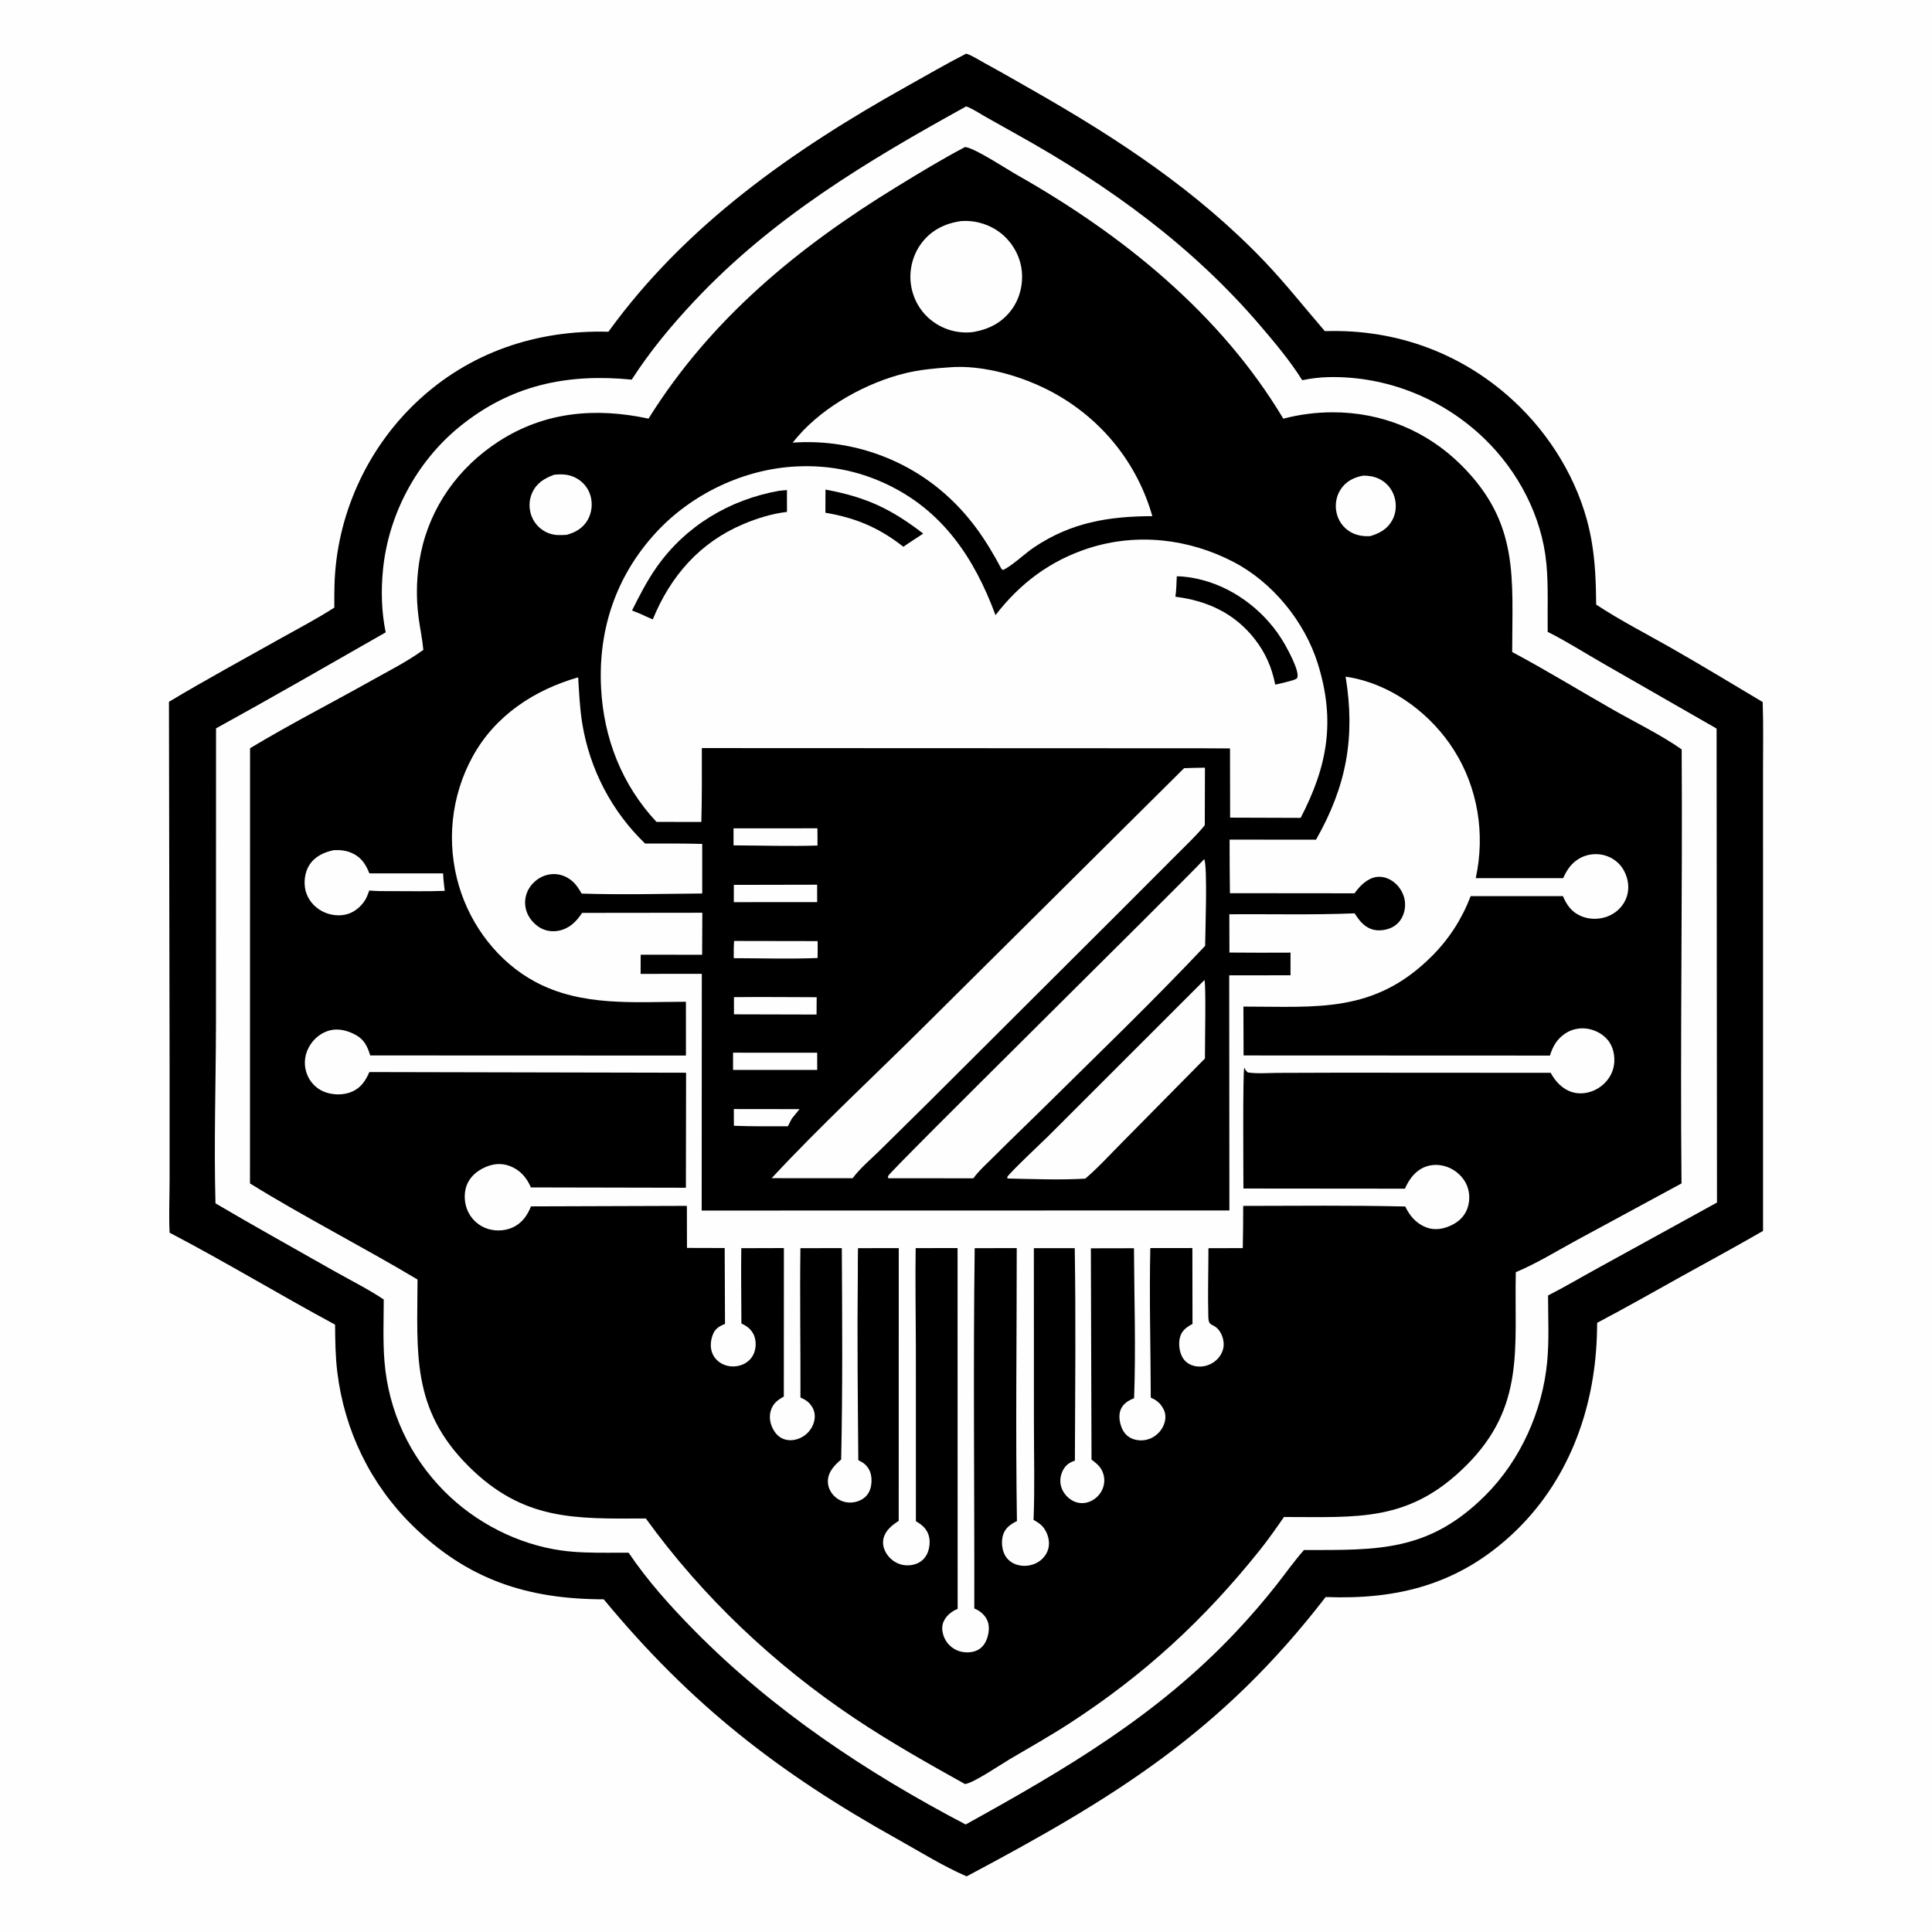 <svg version="1.1" xmlns="http://www.w3.org/2000/svg" style="display: block;" viewBox="0 0 2048 2048" width="1024" height="1024">
<path transform="translate(0,0)" fill="rgb(254,254,254)" d="M 0 0 L 2048 0 L 2048 2048 L 0 2048 L 0 0 z"/>
<path transform="translate(0,0)" fill="rgb(0,0,0)" d="M 1024.22 56.857 C 1030.55 58.828 1037.81 63.678 1043.73 66.891 C 1061.53 76.561 1079.07 86.699 1096.66 96.735 C 1185.54 147.43 1268.91 202.406 1340.07 276.771 C 1362.87 300.601 1382.85 326.14 1404.39 350.995 L 1411.79 350.897 C 1487.21 350.142 1557.45 378.35 1611.11 431.307 C 1648.82 468.53 1676.95 518.1 1686.62 570.423 C 1690.97 593.931 1691.82 617.082 1692 640.903 C 1717.19 657.504 1744.7 671.603 1770.92 686.523 C 1803.73 705.199 1836.08 724.866 1868.52 744.185 C 1869.38 768.611 1868.88 793.189 1868.88 817.634 L 1868.9 941.557 L 1868.9 1304.81 C 1840.46 1321.28 1811.51 1336.88 1782.78 1352.84 C 1752.93 1369.42 1723.26 1386.35 1693.03 1402.25 C 1693.02 1406.91 1692.9 1411.56 1692.74 1416.22 C 1690.09 1495.62 1661.7 1571.97 1602.56 1626.76 C 1545.54 1679.59 1481.54 1695.88 1405.25 1692.91 C 1294.81 1836.16 1181.24 1905.86 1024.66 1989.02 C 999.559 1978.16 975.274 1962.92 951.368 1949.59 C 825.452 1879.37 732.375 1807.1 639.966 1695.34 C 559.114 1695.18 495.779 1674.7 437.094 1616.97 C 392.627 1573.23 365.04 1516.22 357.525 1454.3 C 355.503 1437.64 355.335 1420.94 355.192 1404.18 C 296.338 1372.45 238.986 1337.66 179.769 1306.7 C 178.901 1287.98 179.77 1268.94 179.776 1250.19 L 179.771 1130.46 L 179.094 743.939 C 218.231 720.437 258.723 698.559 298.53 676.157 C 317.205 665.647 336.406 655.729 354.399 644.074 C 354.292 636.299 354.363 628.51 354.561 620.737 C 356.424 547.443 388.277 476.565 441.498 426.262 C 497.41 373.415 568.796 349.554 644.948 351.654 C 726.911 238.349 840.532 158.972 961.243 91.541 C 982.153 79.861 1002.9 67.774 1024.22 56.857 z"/>
<path transform="translate(0,0)" fill="rgb(254,254,254)" d="M 1024.23 112.762 C 1030.97 115.238 1038.2 120.127 1044.47 123.688 L 1078.44 142.757 C 1175.79 197.008 1263.97 260.796 1336.67 346.035 C 1352.12 364.15 1367.77 382.827 1380.43 403.036 C 1389.55 401.135 1398.67 399.998 1407.98 399.777 C 1469.36 398.323 1529.16 422.237 1573.25 464.747 C 1609.31 499.509 1634.41 547.111 1639.22 597.277 C 1641.5 621.167 1640.24 645.808 1640.61 669.82 C 1660.63 679.778 1679.76 692.113 1699.19 703.204 L 1819.66 772.312 L 1820.08 1274.74 L 1695.53 1343.28 C 1677.32 1353.18 1659.48 1363.86 1641 1373.25 C 1641.04 1396.5 1642.25 1420.54 1640.06 1443.68 C 1635.15 1495.65 1611.81 1547.86 1574.79 1584.9 C 1514.77 1644.97 1460.92 1643.14 1382.25 1643.09 C 1371.85 1654.89 1362.67 1667.94 1352.93 1680.31 C 1339.64 1697.19 1325.24 1713.82 1310.52 1729.48 C 1226.6 1818.74 1129.44 1875.48 1023.64 1934.04 C 918.337 1878.88 819.364 1813.01 735.698 1728.08 C 710.605 1702.61 686.357 1675.6 666.33 1645.91 L 644.382 1645.97 C 628.019 1645.97 611.498 1645.85 595.266 1643.59 C 548.768 1637.09 503.964 1614.04 470.967 1580.78 C 433.894 1543.42 411.789 1495.42 407.54 1442.98 C 405.792 1421.4 406.775 1399.16 406.783 1377.49 C 389.429 1365.95 370.14 1356.43 352.006 1346.11 C 310.803 1322.66 269.24 1299.69 228.409 1275.6 C 226.722 1212.42 228.779 1148.79 228.939 1085.56 L 229.005 772.092 C 289.313 738.911 349.066 704.466 408.843 670.334 C 404.371 648.56 403.788 625.764 406.001 603.675 C 411.844 545.364 441.434 489.658 486.876 452.553 C 541.317 408.1 601.163 395.677 669.66 402.417 C 689.071 372.276 711.352 345.438 735.846 319.34 C 819.002 230.743 918.862 170.898 1024.23 112.762 z"/>
<path transform="translate(0,0)" fill="rgb(0,0,0)" d="M 1022.92 155.89 C 1023.51 155.973 1024.11 155.999 1024.69 156.139 C 1036.41 158.975 1066.28 178.741 1078.44 185.634 C 1190.03 248.915 1293.81 332.568 1360.36 443.818 C 1377.54 439.328 1394.93 437.075 1412.71 437.052 C 1464.5 436.984 1512.41 456.566 1549.07 493.102 C 1610.89 554.718 1602.93 612.437 1602.99 691.176 C 1639.03 710.402 1674.01 731.866 1709.51 752.093 C 1732.35 765.111 1761.66 779.547 1782.65 794.383 C 1783.62 947.738 1781 1101.14 1782.47 1254.49 L 1671.34 1314.66 C 1650.24 1326.12 1628.92 1339.34 1606.8 1348.57 C 1605.01 1428.1 1617.31 1490.48 1554.54 1553.22 C 1493.79 1613.94 1439.46 1608.02 1361.05 1608.08 C 1352.78 1620.07 1344.45 1631.94 1335.35 1643.33 C 1276.51 1716.91 1213.09 1775.32 1133.85 1826.75 C 1113.05 1840.24 1091.63 1852.31 1070.29 1864.86 C 1060.6 1870.55 1031.9 1890.17 1022.93 1891.17 C 983.308 1869.15 943.911 1846.87 906.197 1821.67 C 820.943 1764.71 744.75 1692.8 684.6 1609.64 C 609.119 1610.03 554.623 1612 496.673 1554.26 C 435.728 1493.52 442.397 1434.18 442.594 1356.35 C 384.256 1321.49 322.511 1290.11 264.986 1254.49 L 265.069 793.157 C 306.997 767.891 350.898 745.48 393.609 721.518 C 412.089 711.15 431.609 701.36 448.746 688.889 C 447.758 677.787 445.38 666.719 443.859 655.667 C 440.703 632.731 441.406 609.001 446.108 586.328 C 456.369 536.845 486.198 495.452 528.395 468.066 C 577.428 436.243 631.528 431.779 687.449 443.757 C 753.337 338.191 845.881 262.066 950.867 197.824 C 974.572 183.319 998.314 168.832 1022.92 155.89 z"/>
<path transform="translate(0,0)" fill="rgb(254,254,254)" d="M 777.887 1175.63 L 847.522 1175.72 L 839.289 1185.87 L 835.205 1193.89 C 816.136 1193.88 797.024 1194.13 777.968 1193.37 L 777.887 1175.63 z"/>
<path transform="translate(0,0)" fill="rgb(254,254,254)" d="M 778.036 1057.02 C 807.245 1056.68 836.498 1057.05 865.711 1057.09 L 865.582 1075.46 L 778.023 1075.24 L 778.036 1057.02 z"/>
<path transform="translate(0,0)" fill="rgb(254,254,254)" d="M 778.169 997.464 L 866.757 997.615 C 866.818 1003.59 866.71 1009.57 866.68 1015.54 C 837.19 1016.69 807.351 1015.78 777.823 1015.71 C 777.752 1009.6 777.755 1003.57 778.169 997.464 z"/>
<path transform="translate(0,0)" fill="rgb(254,254,254)" d="M 777.581 878.064 L 866.494 878.04 C 866.648 884.123 866.554 890.234 866.578 896.32 C 837.013 897.202 807.175 896.275 777.588 896.113 L 777.581 878.064 z"/>
<path transform="translate(0,0)" fill="rgb(254,254,254)" d="M 777.892 938.009 L 866.211 937.835 L 866.218 956.269 L 777.874 956.316 L 777.892 938.009 z"/>
<path transform="translate(0,0)" fill="rgb(254,254,254)" d="M 777.084 1115.88 L 866.238 1115.93 L 866.271 1134.16 L 777.065 1134.15 L 777.084 1115.88 z"/>
<path transform="translate(0,0)" fill="rgb(254,254,254)" d="M 1444.94 504.196 C 1450.75 504.186 1456.24 504.94 1461.56 507.433 C 1469.47 511.141 1475.3 517.856 1477.98 526.17 C 1480.64 534.452 1480.05 543.897 1475.79 551.553 C 1470.54 560.997 1462.51 565.237 1452.6 568.293 C 1444.98 568.786 1437.47 567.565 1430.87 563.511 C 1423.53 558.996 1418.56 551.714 1416.75 543.313 C 1414.93 534.846 1416.48 525.752 1421.32 518.531 C 1427.05 509.979 1435.1 506.097 1444.94 504.196 z"/>
<path transform="translate(0,0)" fill="rgb(254,254,254)" d="M 587.441 503.24 C 595.479 502.406 602.728 502.676 610.074 506.411 C 617.683 510.28 623.451 517.079 625.884 525.273 C 628.359 533.608 627.397 543.235 623.148 550.84 C 618.19 559.717 610.341 564.249 600.822 566.913 C 594.071 567.382 588.065 567.69 581.594 565.203 C 573.402 562.056 566.963 555.762 563.679 547.613 C 560.448 539.597 560.54 530.469 564.05 522.555 C 568.723 512.022 577.115 507.015 587.441 503.24 z"/>
<path transform="translate(0,0)" fill="rgb(254,254,254)" d="M 353.887 901.198 C 360.751 900.967 366.628 901.429 373.039 904.269 C 382.918 908.644 387.77 916.205 391.561 925.825 L 469.711 925.79 C 469.888 931.973 470.768 938.201 471.419 944.355 C 452.817 945.023 434.115 944.645 415.5 944.646 C 407.45 944.663 399.446 944.745 391.421 943.987 C 390.358 946.803 389.367 949.811 387.965 952.478 C 384.185 959.669 376.947 966.151 369.203 968.694 C 360.17 971.66 349.699 970.342 341.372 965.908 C 333.017 961.459 326.441 953.743 324.018 944.526 C 321.675 935.612 322.977 924.597 328.022 916.801 C 333.852 907.793 343.715 903.248 353.887 901.198 z"/>
<path transform="translate(0,0)" fill="rgb(254,254,254)" d="M 1019.34 234.305 C 1031.85 233.522 1044.33 236.584 1055.04 243.066 C 1068.7 251.34 1078.76 265.451 1082.15 281.037 C 1085.47 296.307 1082.44 313.554 1073.57 326.513 C 1063.47 341.274 1049.49 348.704 1032.23 351.887 C 1016.67 353.972 1001.41 350.022 988.771 340.721 C 976.014 331.337 967.804 317.147 965.609 301.509 C 963.44 286.066 967.634 269.736 977.126 257.354 C 987.69 243.573 1002.44 236.512 1019.34 234.305 z"/>
<path transform="translate(0,0)" fill="rgb(254,254,254)" d="M 1276.74 1038.9 C 1278.61 1041.71 1277.14 1112.42 1277.29 1122.05 L 1190.96 1209.51 C 1177.67 1222.81 1164.76 1237.18 1150.46 1249.39 C 1123.63 1251 1095.78 1249.84 1068.88 1249.29 L 1067.72 1248.88 C 1067.75 1248.45 1067.6 1247.97 1067.81 1247.59 C 1070.22 1243.12 1104.99 1210.55 1111.59 1203.97 L 1276.74 1038.9 z"/>
<path transform="translate(0,0)" fill="rgb(254,254,254)" d="M 1276.59 910.678 C 1280.14 919.312 1277.6 988.38 1277.5 1002.63 C 1221.45 1062.12 1162.22 1119.04 1104.08 1176.49 C 1087.44 1192.94 1070.47 1209.06 1053.96 1225.64 C 1046.55 1233.08 1037.96 1240.6 1031.79 1249.06 L 942.068 1248.99 L 941.189 1248.26 C 941.334 1247.64 941.383 1246.99 941.624 1246.4 C 943.96 1240.7 1247.77 941.485 1276.59 910.678 z"/>
<path transform="translate(0,0)" fill="rgb(254,254,254)" d="M 1255.18 814.302 C 1262.53 813.944 1269.94 813.936 1277.3 813.771 L 1277.11 874.747 C 1268.13 885.976 1256.88 896.237 1246.78 906.507 L 1184.57 968.803 L 983.093 1169.71 L 931.833 1220.26 C 922.531 1229.39 911.576 1238.51 903.827 1248.97 L 838.75 1248.95 L 817.983 1248.9 C 869.867 1193.06 926.276 1140.97 980.344 1087.23 L 1255.18 814.302 z"/>
<path transform="translate(0,0)" fill="rgb(254,254,254)" d="M 1005.69 389.429 C 1042.24 386.166 1086.33 399.457 1118.01 417.087 C 1168.64 445.262 1205.64 491.387 1221.52 547.14 C 1175.21 547.33 1135.67 553.719 1096.23 580.122 C 1086.28 586.785 1072.82 599.934 1063.07 604.287 L 1061.33 602.607 C 1045.03 571.838 1027.17 545.658 1000.69 522.616 C 956.554 484.199 898.464 465.091 840.306 469.221 C 842.158 466.767 844.178 464.424 846.197 462.108 C 874.016 430.205 919.099 405.433 959.898 395.562 C 974.957 391.919 990.277 390.497 1005.69 389.429 z"/>
<path transform="translate(0,0)" fill="rgb(254,254,254)" d="M 844.614 494.435 C 877.432 492.886 908.583 498.723 938.427 512.573 C 998.886 540.631 1032.72 591.164 1055.28 652.07 C 1081.15 618.441 1113.35 594.26 1153.88 581.178 C 1205.18 564.623 1260.24 570.977 1307.83 595.825 C 1349.2 617.422 1383.08 659.107 1396.95 703.54 C 1415.8 763.972 1407.34 811.917 1378.76 866.972 L 1303.97 866.728 L 1303.85 793.353 L 1276.37 793.219 L 743.968 792.994 C 743.977 819.093 744.197 845.212 743.445 871.302 L 695.877 871.253 C 659.281 832.067 639.872 782.636 637.157 729.09 C 634.023 667.28 652.98 610.835 694.942 565.004 C 732.813 523.641 788.618 497.012 844.614 494.435 z"/>
<path transform="translate(0,0)" fill="rgb(0,0,0)" d="M 875.045 518.98 C 917.863 526.889 944.264 539.195 978.623 565.603 C 975.423 567.873 972.061 569.944 968.773 572.084 C 964.999 574.51 961.31 577.094 957.587 579.598 C 931.897 559.403 907.069 548.922 874.958 543.518 L 875.045 518.98 z"/>
<path transform="translate(0,0)" fill="rgb(0,0,0)" d="M 1247.44 610.927 C 1256.54 610.942 1265.94 612.573 1274.72 614.894 C 1310.97 624.476 1343.27 650.298 1361.8 682.753 C 1365.33 688.932 1377.65 711.402 1375.23 718.198 C 1374.64 719.861 1372.31 720.311 1370.77 720.991 C 1364.46 722.856 1358.24 724.438 1351.78 725.715 C 1348.29 707.592 1341.33 691.806 1329.89 677.222 C 1308.6 650.072 1279.68 636.749 1245.96 632.562 C 1247.06 625.482 1247.08 618.088 1247.44 610.927 z"/>
<path transform="translate(0,0)" fill="rgb(0,0,0)" d="M 825.744 520.285 L 834.193 519.445 L 834.229 542.659 C 818.652 544.368 802.36 549.48 787.948 555.569 C 741.656 575.129 710.712 610.806 691.968 656.604 L 684.728 653.432 C 679.934 651.044 674.939 649.136 669.971 647.146 C 677.732 631.584 685.784 615.909 695.757 601.633 C 726.494 557.639 773.27 529.627 825.744 520.285 z"/>
<path transform="translate(0,0)" fill="rgb(254,254,254)" d="M 1426.4 717.293 C 1429.91 717.776 1433.43 718.423 1436.88 719.197 C 1479.41 728.714 1517.88 758.375 1541.03 794.79 C 1566.76 835.253 1574.5 884.306 1564.34 930.901 L 1657.02 930.901 C 1660.96 921.852 1666.37 914.095 1675.33 909.38 C 1683.38 905.15 1693.15 904.235 1701.84 906.938 C 1710.24 909.553 1717.51 915.304 1721.59 923.139 C 1726.03 931.653 1727.51 941.449 1724.41 950.664 C 1721.38 959.654 1714.58 966.769 1705.98 970.673 C 1696.74 974.874 1685.24 975.116 1675.9 971.073 C 1666.02 966.797 1660.8 959.47 1656.76 949.916 L 1558.97 949.93 C 1549.85 973.838 1536.18 995.194 1518.06 1013.35 C 1456.97 1074.56 1396.48 1067.01 1318.07 1067.02 L 1318.24 1118.83 L 1642.99 1118.96 C 1646.15 1108.91 1650.4 1101.45 1659.35 1095.47 C 1666.53 1090.66 1675.79 1089.01 1684.23 1090.75 C 1692.8 1092.51 1701.24 1097.45 1706.09 1104.85 C 1711.15 1112.59 1712.44 1123.08 1710.3 1131.99 C 1708.07 1141.28 1701.45 1149.35 1693.27 1154.1 C 1685.36 1158.7 1675.45 1160.41 1666.61 1157.72 C 1656.24 1154.57 1648.82 1146.47 1643.79 1137.23 L 1419.61 1137.1 L 1354.5 1137.31 C 1344.2 1137.33 1332.71 1138.41 1322.6 1136.78 C 1321.33 1135.53 1320.45 1134.58 1319.61 1132.98 C 1319.4 1132.57 1319.21 1132.15 1319.01 1131.73 C 1317.27 1133.82 1318.08 1247.33 1318.08 1259.88 L 1489.3 1260.04 C 1493.07 1251.52 1498.2 1243.78 1506.42 1238.97 C 1513.88 1234.6 1522.95 1233.82 1531.22 1236.07 C 1540.56 1238.61 1548.84 1245.05 1553.51 1253.53 C 1558.01 1261.7 1558.62 1271.68 1555.67 1280.47 C 1552.79 1289.07 1546.3 1295.24 1538.18 1299 C 1529.78 1302.9 1520.79 1304.45 1511.94 1301.1 C 1501.4 1297.12 1494.32 1288.86 1489.63 1278.93 C 1432.4 1277.6 1375.09 1278.2 1317.84 1278.31 C 1317.81 1293.23 1317.76 1308.13 1317.4 1323.05 L 1281.01 1323.15 C 1280.96 1347.44 1280.24 1371.92 1280.88 1396.19 C 1281.15 1406.17 1285.38 1402.79 1290.88 1408.61 C 1295.19 1413.16 1297.73 1420.89 1297.07 1427.09 C 1296.35 1433.8 1292.4 1439.83 1286.96 1443.71 C 1281.24 1447.8 1274.14 1449.47 1267.2 1448.21 C 1261.87 1447.24 1257.01 1444.41 1254.05 1439.8 C 1250.16 1433.77 1249.01 1424.57 1250.82 1417.66 C 1252.59 1410.92 1257.04 1407.34 1262.89 1404.1 L 1264.1 1403.45 L 1263.97 1322.98 L 1219.37 1323 C 1218.21 1375.69 1219.73 1428.78 1219.87 1481.51 C 1220.39 1481.76 1220.91 1482.02 1221.43 1482.27 C 1226.9 1484.82 1230.45 1488.18 1233.31 1493.6 C 1235.87 1498.46 1235.89 1503.82 1234.2 1508.97 C 1232.02 1515.6 1226.97 1521.23 1220.72 1524.29 C 1214.57 1527.3 1207.24 1527.69 1200.8 1525.31 C 1195.2 1523.24 1191.23 1518.91 1189.03 1513.43 C 1186.61 1507.41 1185.44 1499.53 1188.32 1493.45 C 1191.13 1487.51 1196.34 1484.51 1202.19 1482.16 C 1204.17 1429.38 1202.31 1376 1202.05 1323.18 L 1156.37 1323.27 L 1157.05 1547.26 C 1161.58 1550.56 1165.95 1554.07 1168.36 1559.28 C 1171.07 1565.15 1171.34 1571.62 1169.04 1577.67 C 1166.67 1583.88 1161.65 1589.06 1155.52 1591.62 C 1150.18 1593.87 1144.14 1594 1138.8 1591.68 C 1132.68 1589.03 1127.5 1583.45 1125.27 1577.16 C 1123.2 1571.3 1123.7 1564.86 1126.41 1559.3 C 1129.36 1553.22 1133.17 1550.48 1139.42 1548.34 C 1139.7 1473.29 1140.51 1398.16 1139.27 1323.12 L 1095.94 1323.14 L 1096 1508.03 C 1096 1542.32 1096.96 1576.92 1095.62 1611.17 C 1099.77 1613.42 1103.98 1616.15 1106.73 1620.07 C 1110.71 1625.74 1112.86 1633.28 1111.58 1640.16 C 1110.42 1646.37 1106.52 1651.83 1101.29 1655.31 C 1094.91 1659.56 1086.75 1660.89 1079.33 1659.06 C 1073.31 1657.57 1068.17 1653.96 1065.22 1648.44 C 1061.85 1642.15 1061.17 1633 1063.56 1626.26 C 1066.02 1619.31 1071.65 1615.51 1077.99 1612.41 C 1076.48 1516.03 1077.81 1419.43 1077.79 1323.03 L 1033.21 1323.14 C 1031.51 1450.37 1033.06 1577.78 1032.79 1705.04 C 1038.24 1707.27 1042.84 1710.83 1045.76 1716.05 C 1049.11 1722.02 1048.63 1729.35 1046.68 1735.71 C 1044.91 1741.5 1041.52 1746.68 1035.93 1749.35 C 1029.94 1752.21 1022.15 1752.23 1015.96 1750 C 1009.5 1747.67 1004.07 1742.74 1001.22 1736.49 C 998.818 1731.24 997.807 1724.96 1000.04 1719.47 C 1002.74 1712.83 1008.67 1708.05 1015.14 1705.53 L 1015.05 1323 L 970.646 1323.06 C 970.116 1358.36 970.78 1393.77 970.861 1429.08 L 970.896 1612.57 C 974.879 1614.84 978.374 1617.28 981.135 1621.01 C 985.144 1626.43 986.071 1632.62 985.108 1639.19 C 984.191 1645.45 981.538 1651.24 976.303 1655 C 970.863 1658.92 963.414 1660.14 956.904 1658.85 C 950.041 1657.49 943.914 1653.22 940.058 1647.4 C 936.878 1642.61 935.21 1636.77 936.496 1631.06 C 938.451 1622.39 945.564 1616.72 952.67 1612.21 L 952.719 1323.05 L 909.505 1323.11 C 909.276 1332.48 909.374 1341.89 909.317 1351.27 C 908.598 1416.8 909.3 1482.37 909.838 1547.9 C 912.081 1549.01 914.41 1550.12 916.322 1551.76 C 921.042 1555.79 923.396 1561.06 923.768 1567.2 C 924.171 1573.84 922.867 1580.89 918.162 1585.88 C 913.881 1590.41 907.404 1592.72 901.242 1592.78 C 894.444 1592.83 888.085 1590.01 883.494 1585 C 879.415 1580.54 877.133 1574.71 877.649 1568.65 C 878.433 1559.45 885.04 1552.78 891.664 1547.15 C 893.302 1472.6 892.773 1397.65 892.364 1323.07 L 848.478 1323.11 C 847.75 1375.84 848.701 1428.7 848.51 1481.45 C 852.911 1483.29 856.311 1485.33 859.321 1489.13 C 862.818 1493.55 864.241 1498.71 863.492 1504.29 C 862.551 1511.3 858.386 1517.77 852.646 1521.82 C 847.189 1525.68 840.141 1527.64 833.512 1526.25 C 827.499 1525 822.992 1521.08 819.995 1515.83 C 816.491 1509.69 815.001 1502.55 816.99 1495.67 C 819.258 1487.82 823.992 1484.27 830.88 1480.43 L 830.966 1323 L 785.807 1323.14 C 785.414 1349.72 785.822 1376.35 785.926 1402.94 C 791.072 1405.3 794.973 1408.02 797.974 1412.93 C 801.406 1418.55 801.794 1426.13 799.973 1432.36 C 798.229 1438.33 794.159 1443.06 788.595 1445.82 C 782.456 1448.85 774.989 1449.36 768.532 1447.04 C 762.714 1444.95 757.789 1440.74 755.307 1435.02 C 752.371 1428.26 753.223 1420.05 756.187 1413.44 C 758.633 1407.99 763.246 1405.52 768.538 1403.36 L 768.207 1322.96 L 728.219 1322.85 L 728.121 1278.27 L 562.875 1278.81 C 559.309 1287.61 554.298 1295.22 545.813 1299.97 C 537.462 1304.64 526.656 1305.53 517.536 1302.78 C 508.492 1300.06 500.822 1293.64 496.549 1285.22 C 492.244 1276.73 491.364 1265.98 494.535 1256.97 C 497.759 1247.82 505.24 1241.4 513.901 1237.48 C 522.711 1233.49 531.626 1232.6 540.767 1236.16 C 551.442 1240.31 558.35 1248.4 562.758 1258.71 L 727.083 1259.05 L 727.272 1137.14 L 391.524 1136.43 C 387.621 1145.51 382.584 1153.11 373.2 1157.21 C 363.837 1161.3 351.906 1160.95 342.595 1156.89 C 334.671 1153.43 328.551 1146.77 325.44 1138.74 C 321.996 1129.85 322.508 1120.13 326.648 1111.56 C 330.801 1102.96 338.32 1095.92 347.439 1092.9 C 357.863 1089.45 368.3 1092.17 377.61 1097.36 C 386.276 1102.19 389.702 1109.77 392.435 1118.81 L 727.123 1118.93 L 727.104 1061.91 C 672.775 1061.94 616.767 1067.34 567.169 1040.66 C 528.196 1019.7 499.155 981.578 486.593 939.391 C 472.916 893.458 477.991 844.025 501.037 801.988 C 524.821 758.606 566.099 731.435 612.874 718.008 C 613.893 734.346 614.586 750.927 617.242 767.097 C 625.193 815.487 648.458 860.187 683.855 894.192 C 704.029 894.176 724.216 894.019 744.383 894.596 L 744.38 947.148 C 701.899 947.478 659.032 948.634 616.585 947.235 C 613.729 942.356 610.856 937.618 606.491 933.922 C 599.98 928.409 591.896 925.686 583.374 926.794 C 574.874 927.899 567.301 932.693 562.259 939.57 C 557.687 945.807 555.784 953.658 556.977 961.295 C 558.324 969.914 563.575 977.271 570.626 982.248 C 576.883 986.665 584.964 988.121 592.431 986.558 C 603.827 984.173 610.891 976.975 617.064 967.697 L 744.483 967.546 L 744.277 1012.1 L 679.158 1012.02 L 679.063 1032.35 L 743.953 1032.28 L 743.813 1283.24 L 1303.21 1283.13 L 1303.02 1033.89 L 1367.99 1033.84 L 1368.01 1009.82 C 1346.42 1009.9 1324.83 1009.99 1303.24 1009.74 L 1303.15 969.146 C 1347.44 968.859 1391.64 969.969 1435.93 968.188 C 1438.15 971.627 1440.61 975.216 1443.48 978.142 C 1448.63 983.393 1454.84 986.353 1462.26 986.204 C 1469.94 986.048 1477.8 983.333 1482.92 977.414 C 1487.9 971.648 1490.09 963.423 1489.3 955.905 C 1488.48 948.022 1484.1 940.34 1477.95 935.388 C 1472.75 931.194 1465.89 928.664 1459.16 929.632 C 1449.35 931.044 1441.34 939.201 1435.89 946.936 L 1303.76 946.811 C 1303.46 927.888 1303.48 908.957 1303.41 890.031 L 1395.03 890.105 C 1427.34 833.374 1436.9 781.486 1426.4 717.293 z"/>
</svg>